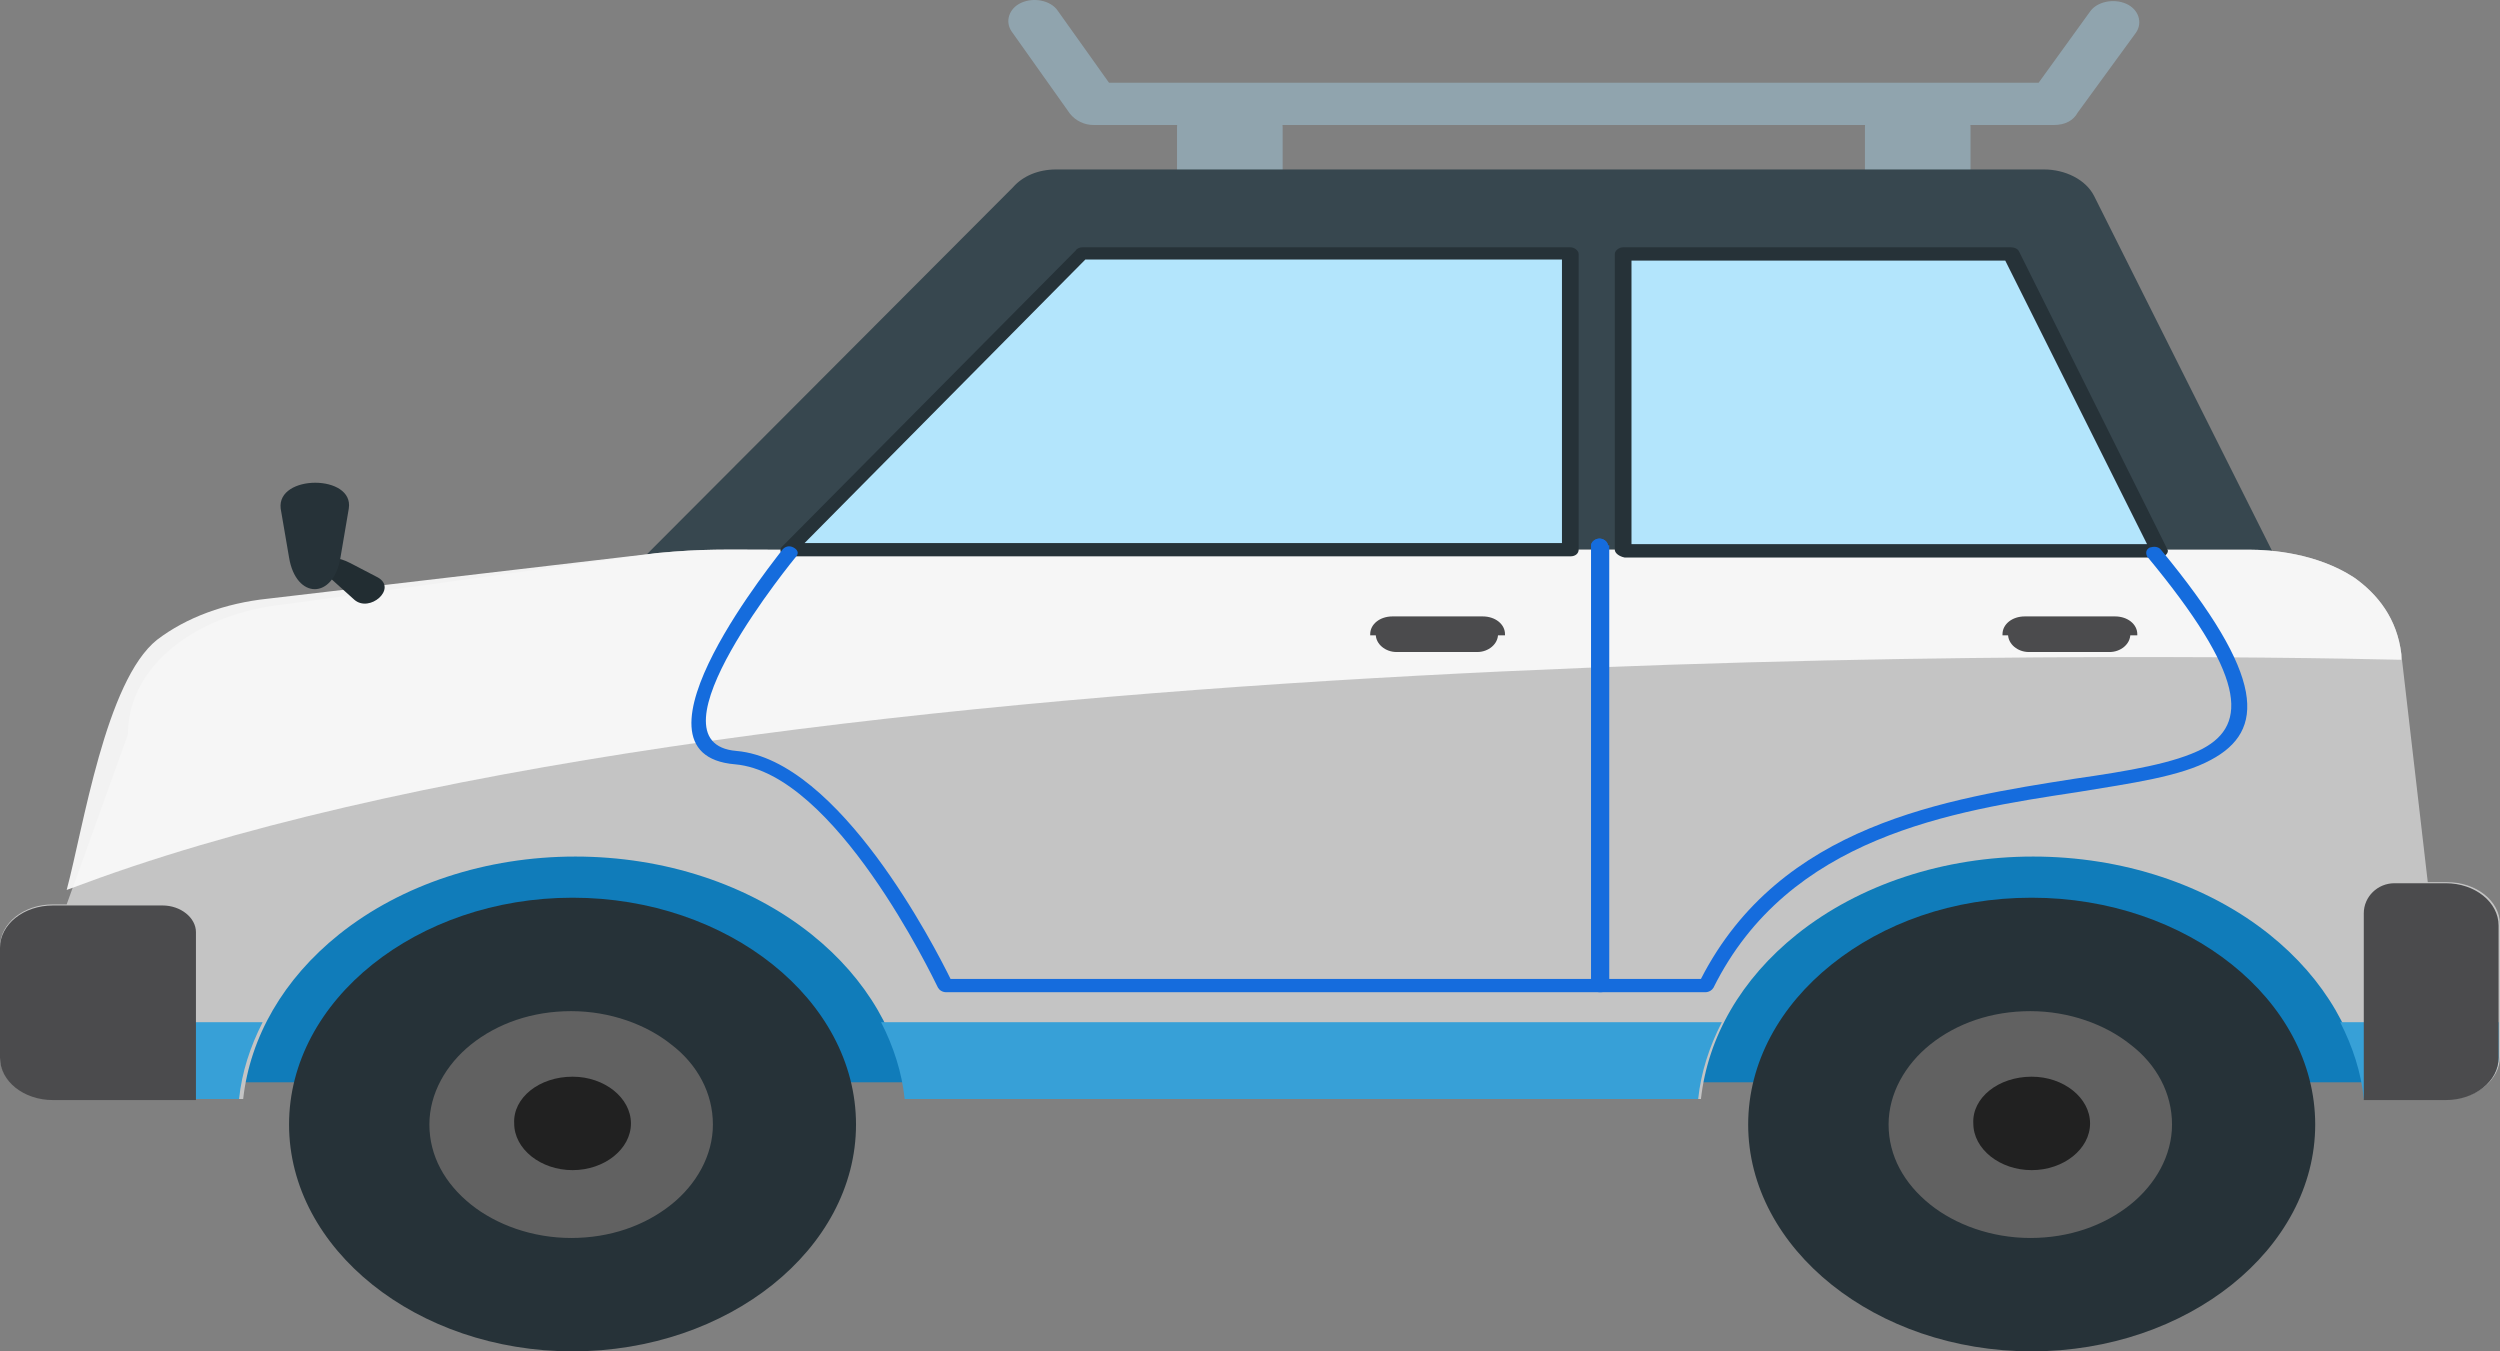<svg width="37" height="20" viewBox="0 0 37 20" fill="none" xmlns="http://www.w3.org/2000/svg">
    <rect x="0" y="0" width="37" height="20" fill="#808080" stroke="none"/>
    <path d="M18.983 1.883C18.983 1.537 18.634 1.257 18.202 1.257C17.77 1.257 17.42 1.537 17.42 1.883V3.133C17.42 3.479 17.77 3.759 18.202 3.759C18.634 3.759 18.983 3.479 18.983 3.133V1.883Z" fill="#90A4AE"/>
    <path d="M29.164 1.883C29.164 1.537 28.814 1.257 28.383 1.257C27.951 1.257 27.601 1.537 27.601 1.883V3.133C27.601 3.479 27.951 3.759 28.383 3.759C28.814 3.759 29.164 3.479 29.164 3.133V1.883Z" fill="#90A4AE"/>
    <path d="M15.652 0.155C15.549 0.007 15.302 -0.043 15.117 0.04C14.932 0.122 14.87 0.319 14.973 0.467L15.837 1.685C15.919 1.784 16.042 1.85 16.186 1.85H30.398C30.563 1.85 30.686 1.784 30.748 1.669L31.612 0.484C31.715 0.336 31.653 0.138 31.468 0.056C31.283 -0.026 31.036 0.023 30.933 0.171L30.172 1.224H16.413L15.652 0.155Z" fill="#90A4AE"/>
    <path d="M14.15 11.887H2.982V16.018H14.15V11.887Z" fill="#107CBA"/>
    <path d="M35.642 11.887H24.474V16.018H35.642V11.887Z" fill="#107CBA"/>
    <path d="M8.474 13.286C9.625 13.286 10.674 13.665 11.435 14.274C12.196 14.882 12.669 15.722 12.669 16.643C12.669 17.565 12.196 18.404 11.435 19.013C10.674 19.622 9.625 20 8.474 20C7.322 20 6.273 19.622 5.512 19.013C4.751 18.404 4.278 17.565 4.278 16.643C4.278 15.722 4.751 14.882 5.512 14.274C6.273 13.665 7.322 13.286 8.474 13.286Z" fill="#263238"/>
    <path d="M9.934 15.458C9.564 15.162 9.029 14.965 8.453 14.965C7.877 14.965 7.363 15.146 6.972 15.458C6.602 15.755 6.355 16.182 6.355 16.643C6.355 17.104 6.581 17.515 6.972 17.828C7.342 18.124 7.877 18.322 8.453 18.322C9.029 18.322 9.543 18.14 9.934 17.828C10.304 17.532 10.551 17.104 10.551 16.643C10.551 16.182 10.325 15.755 9.934 15.458Z" fill="#616161"/>
    <path fill-rule="evenodd" clip-rule="evenodd" d="M8.474 15.935C8.947 15.935 9.338 16.248 9.338 16.627C9.338 17.005 8.947 17.318 8.474 17.318C8.001 17.318 7.61 17.005 7.61 16.627C7.59 16.248 7.98 15.935 8.474 15.935Z" fill="#212121"/>
    <path d="M30.069 13.286C31.221 13.286 32.27 13.665 33.031 14.274C33.792 14.882 34.265 15.722 34.265 16.643C34.265 17.564 33.792 18.404 33.031 19.013C32.27 19.622 31.221 20 30.069 20C28.917 20 27.869 19.622 27.108 19.013C26.347 18.404 25.873 17.564 25.873 16.643C25.873 15.722 26.347 14.882 27.108 14.274C27.869 13.665 28.897 13.286 30.069 13.286Z" fill="#263238"/>
    <path d="M31.529 15.458C31.159 15.162 30.624 14.965 30.049 14.965C29.473 14.965 28.959 15.146 28.568 15.458C28.198 15.755 27.951 16.182 27.951 16.643C27.951 17.104 28.177 17.515 28.568 17.828C28.938 18.124 29.473 18.322 30.049 18.322C30.624 18.322 31.139 18.14 31.529 17.828C31.899 17.532 32.146 17.104 32.146 16.643C32.146 16.182 31.92 15.755 31.529 15.458Z" fill="#616161"/>
    <path fill-rule="evenodd" clip-rule="evenodd" d="M30.069 15.935C30.542 15.935 30.933 16.248 30.933 16.627C30.933 17.005 30.542 17.318 30.069 17.318C29.596 17.318 29.205 17.005 29.205 16.627C29.185 16.248 29.575 15.935 30.069 15.935Z" fill="#212121"/>
    <path d="M32.352 8.942C32.516 9.255 32.969 9.419 33.359 9.288C33.75 9.156 33.956 8.794 33.791 8.481L30.994 2.903C30.871 2.656 30.562 2.508 30.254 2.508H15.631C15.363 2.508 15.137 2.607 14.993 2.771L9.543 8.234L9.605 8.926H10.88L16.001 3.759H29.74L32.352 8.942Z" fill="#37474F"/>
    <path d="M24.022 3.133C24.022 2.952 23.837 2.821 23.631 2.821C23.405 2.821 23.241 2.969 23.241 3.133V8.136H24.022V3.133Z" fill="#37474F"/>
    <path d="M4.216 8.942L9.728 8.185C10.428 8.119 10.715 8.136 11.497 8.136C18.757 8.136 26.038 8.136 33.298 8.136C33.606 8.136 34.285 8.185 34.84 8.547C35.19 8.794 35.478 9.156 35.54 9.682L35.931 13.056H36.218C36.65 13.056 37 13.336 37 13.681V15.639C37 15.985 36.65 16.265 36.218 16.265H35.437H35.005C34.902 15.343 34.409 14.488 33.586 13.829C32.66 13.089 31.406 12.677 30.09 12.677C28.773 12.677 27.519 13.089 26.593 13.829C25.77 14.488 25.277 15.343 25.174 16.265H13.451H13.43C13.327 15.343 12.834 14.488 12.011 13.829C11.086 13.089 9.831 12.677 8.515 12.677C7.198 12.677 5.944 13.089 5.018 13.829C4.196 14.488 3.702 15.343 3.599 16.265H2.9H1.789H0.782C0.35 16.265 0 15.985 0 15.639V14.01C0 13.665 0.35 13.385 0.782 13.385H0.987L1.892 10.867C1.892 10.341 2.16 9.896 2.571 9.567C3.003 9.222 3.579 9.008 4.216 8.942Z" fill="#C4C4C4"/>
    <path d="M36.98 15.129V15.639C36.98 15.985 36.63 16.265 36.198 16.265H35.417H34.985C34.944 15.87 34.82 15.491 34.635 15.129H36.98ZM25.483 15.129C25.298 15.491 25.174 15.87 25.133 16.265H13.41H13.389C13.348 15.87 13.225 15.491 13.04 15.129H25.483ZM3.887 15.129C3.702 15.491 3.579 15.87 3.538 16.265H2.838H1.79H1.111V15.129H3.887Z" fill="#37A0D7"/>
    <path d="M3.969 8.86L9.728 8.185C10.427 8.119 10.715 8.136 11.497 8.136C18.757 8.136 26.038 8.136 33.298 8.136C33.606 8.136 34.285 8.185 34.84 8.547C35.19 8.794 35.478 9.156 35.54 9.682V9.765C32.043 9.682 11.517 9.403 1.481 12.99L0.987 13.171C1.234 12.249 1.563 10.077 2.324 9.469C2.756 9.139 3.332 8.926 3.969 8.86Z" fill="#F9F9F9" fill-opacity="0.94"/>
    <path d="M35.91 13.072H36.198C36.63 13.072 36.979 13.352 36.979 13.698V15.656C36.979 16.001 36.63 16.281 36.198 16.281H35.416H34.984C34.984 16.265 34.984 16.265 34.984 16.248V13.517C34.984 13.27 35.19 13.072 35.437 13.072H35.91Z" fill="#4B4B4D"/>
    <path d="M2.921 16.281H2.859H1.789H0.782C0.35 16.281 0 16.001 0 15.656V14.027C0 13.681 0.35 13.401 0.782 13.401H0.987H2.406C2.674 13.401 2.9 13.582 2.9 13.796V16.281H2.921Z" fill="#4B4B4D"/>
    <path fill-rule="evenodd" clip-rule="evenodd" d="M11.662 8.136H23.241V3.759H18.202H16.022L11.662 8.136Z" fill="#B3E5FC"/>
    <path d="M11.908 8.037H23.117V3.841H18.202H16.063L11.908 8.037ZM23.241 8.234H11.682C11.661 8.234 11.62 8.234 11.6 8.218C11.538 8.185 11.538 8.119 11.579 8.086L11.682 8.152L11.579 8.086L15.919 3.709C15.939 3.676 15.98 3.66 16.022 3.66H18.222H23.241C23.302 3.66 23.364 3.709 23.364 3.759V8.136C23.364 8.185 23.323 8.234 23.241 8.234Z" fill="#263238"/>
    <path fill-rule="evenodd" clip-rule="evenodd" d="M24.022 3.759V8.136H31.961L29.761 3.759H28.383H24.022Z" fill="#B3E5FC"/>
    <path d="M24.146 3.857V8.053H31.776L29.678 3.857H28.383H24.146ZM23.899 8.136V3.759C23.899 3.709 23.961 3.66 24.023 3.66H28.383H29.761C29.802 3.66 29.864 3.676 29.884 3.726L32.064 8.103C32.064 8.119 32.085 8.136 32.085 8.152C32.085 8.201 32.023 8.251 31.961 8.251H24.043C23.961 8.234 23.899 8.185 23.899 8.136Z" fill="#263238"/>
    <path d="M20.608 9.123C20.423 9.123 20.279 9.238 20.279 9.386V9.403H22.274V9.386C22.274 9.238 22.13 9.123 21.945 9.123H20.608Z" fill="#4B4B4D"/>
    <path d="M20.67 9.65C20.505 9.65 20.361 9.534 20.361 9.386V9.37H22.171V9.386C22.171 9.534 22.027 9.65 21.863 9.65H20.67Z" fill="#4B4B4D"/>
    <path d="M23.796 8.07C23.796 8.02 23.734 7.971 23.672 7.971C23.611 7.971 23.549 8.02 23.549 8.07V14.488H14.068C13.841 14.027 12.422 11.246 10.9 11.114C9.502 10.999 11.785 8.234 11.785 8.234C11.826 8.185 11.805 8.136 11.744 8.103C11.682 8.07 11.62 8.086 11.579 8.136C11.579 8.152 9.091 11.164 10.88 11.312C12.361 11.443 13.8 14.454 13.883 14.619C13.903 14.652 13.944 14.685 14.006 14.685H23.693C23.755 14.685 23.817 14.636 23.817 14.586V8.07H23.796Z" fill="#156CDD"/>
    <path d="M23.796 8.07C23.796 8.02 23.734 7.971 23.673 7.971C23.611 7.971 23.549 8.02 23.549 8.07V14.586C23.549 14.636 23.611 14.685 23.673 14.685H25.236C25.297 14.685 25.339 14.652 25.359 14.619C26.47 12.381 28.897 12.003 30.748 11.723C31.55 11.591 32.27 11.493 32.722 11.246C33.524 10.818 33.545 10.028 31.982 8.136C31.941 8.086 31.879 8.086 31.817 8.103C31.756 8.136 31.756 8.185 31.776 8.234C33.236 9.995 33.278 10.719 32.599 11.081C32.187 11.295 31.509 11.41 30.707 11.525C28.814 11.822 26.346 12.2 25.174 14.488H23.796V8.07Z" fill="#156CDD"/>
    <path fill-rule="evenodd" clip-rule="evenodd" d="M5.244 8.876L4.915 8.58C4.648 8.333 4.833 8.152 5.183 8.333L5.594 8.547C5.882 8.712 5.471 9.074 5.244 8.876Z" fill="#222D32"/>
    <path fill-rule="evenodd" clip-rule="evenodd" d="M5.162 7.527L5.039 8.251C4.936 8.876 4.381 8.876 4.278 8.251L4.154 7.527C4.093 7.017 5.244 7.017 5.162 7.527Z" fill="#263238"/>
    <path d="M29.966 9.123C29.781 9.123 29.637 9.238 29.637 9.386V9.403H31.632V9.386C31.632 9.238 31.488 9.123 31.303 9.123H29.966Z" fill="#4B4B4D"/>
    <path d="M30.028 9.65C29.863 9.65 29.719 9.534 29.719 9.386V9.37H31.529V9.386C31.529 9.534 31.385 9.65 31.221 9.65H30.028Z" fill="#4B4B4D"/>
</svg>
